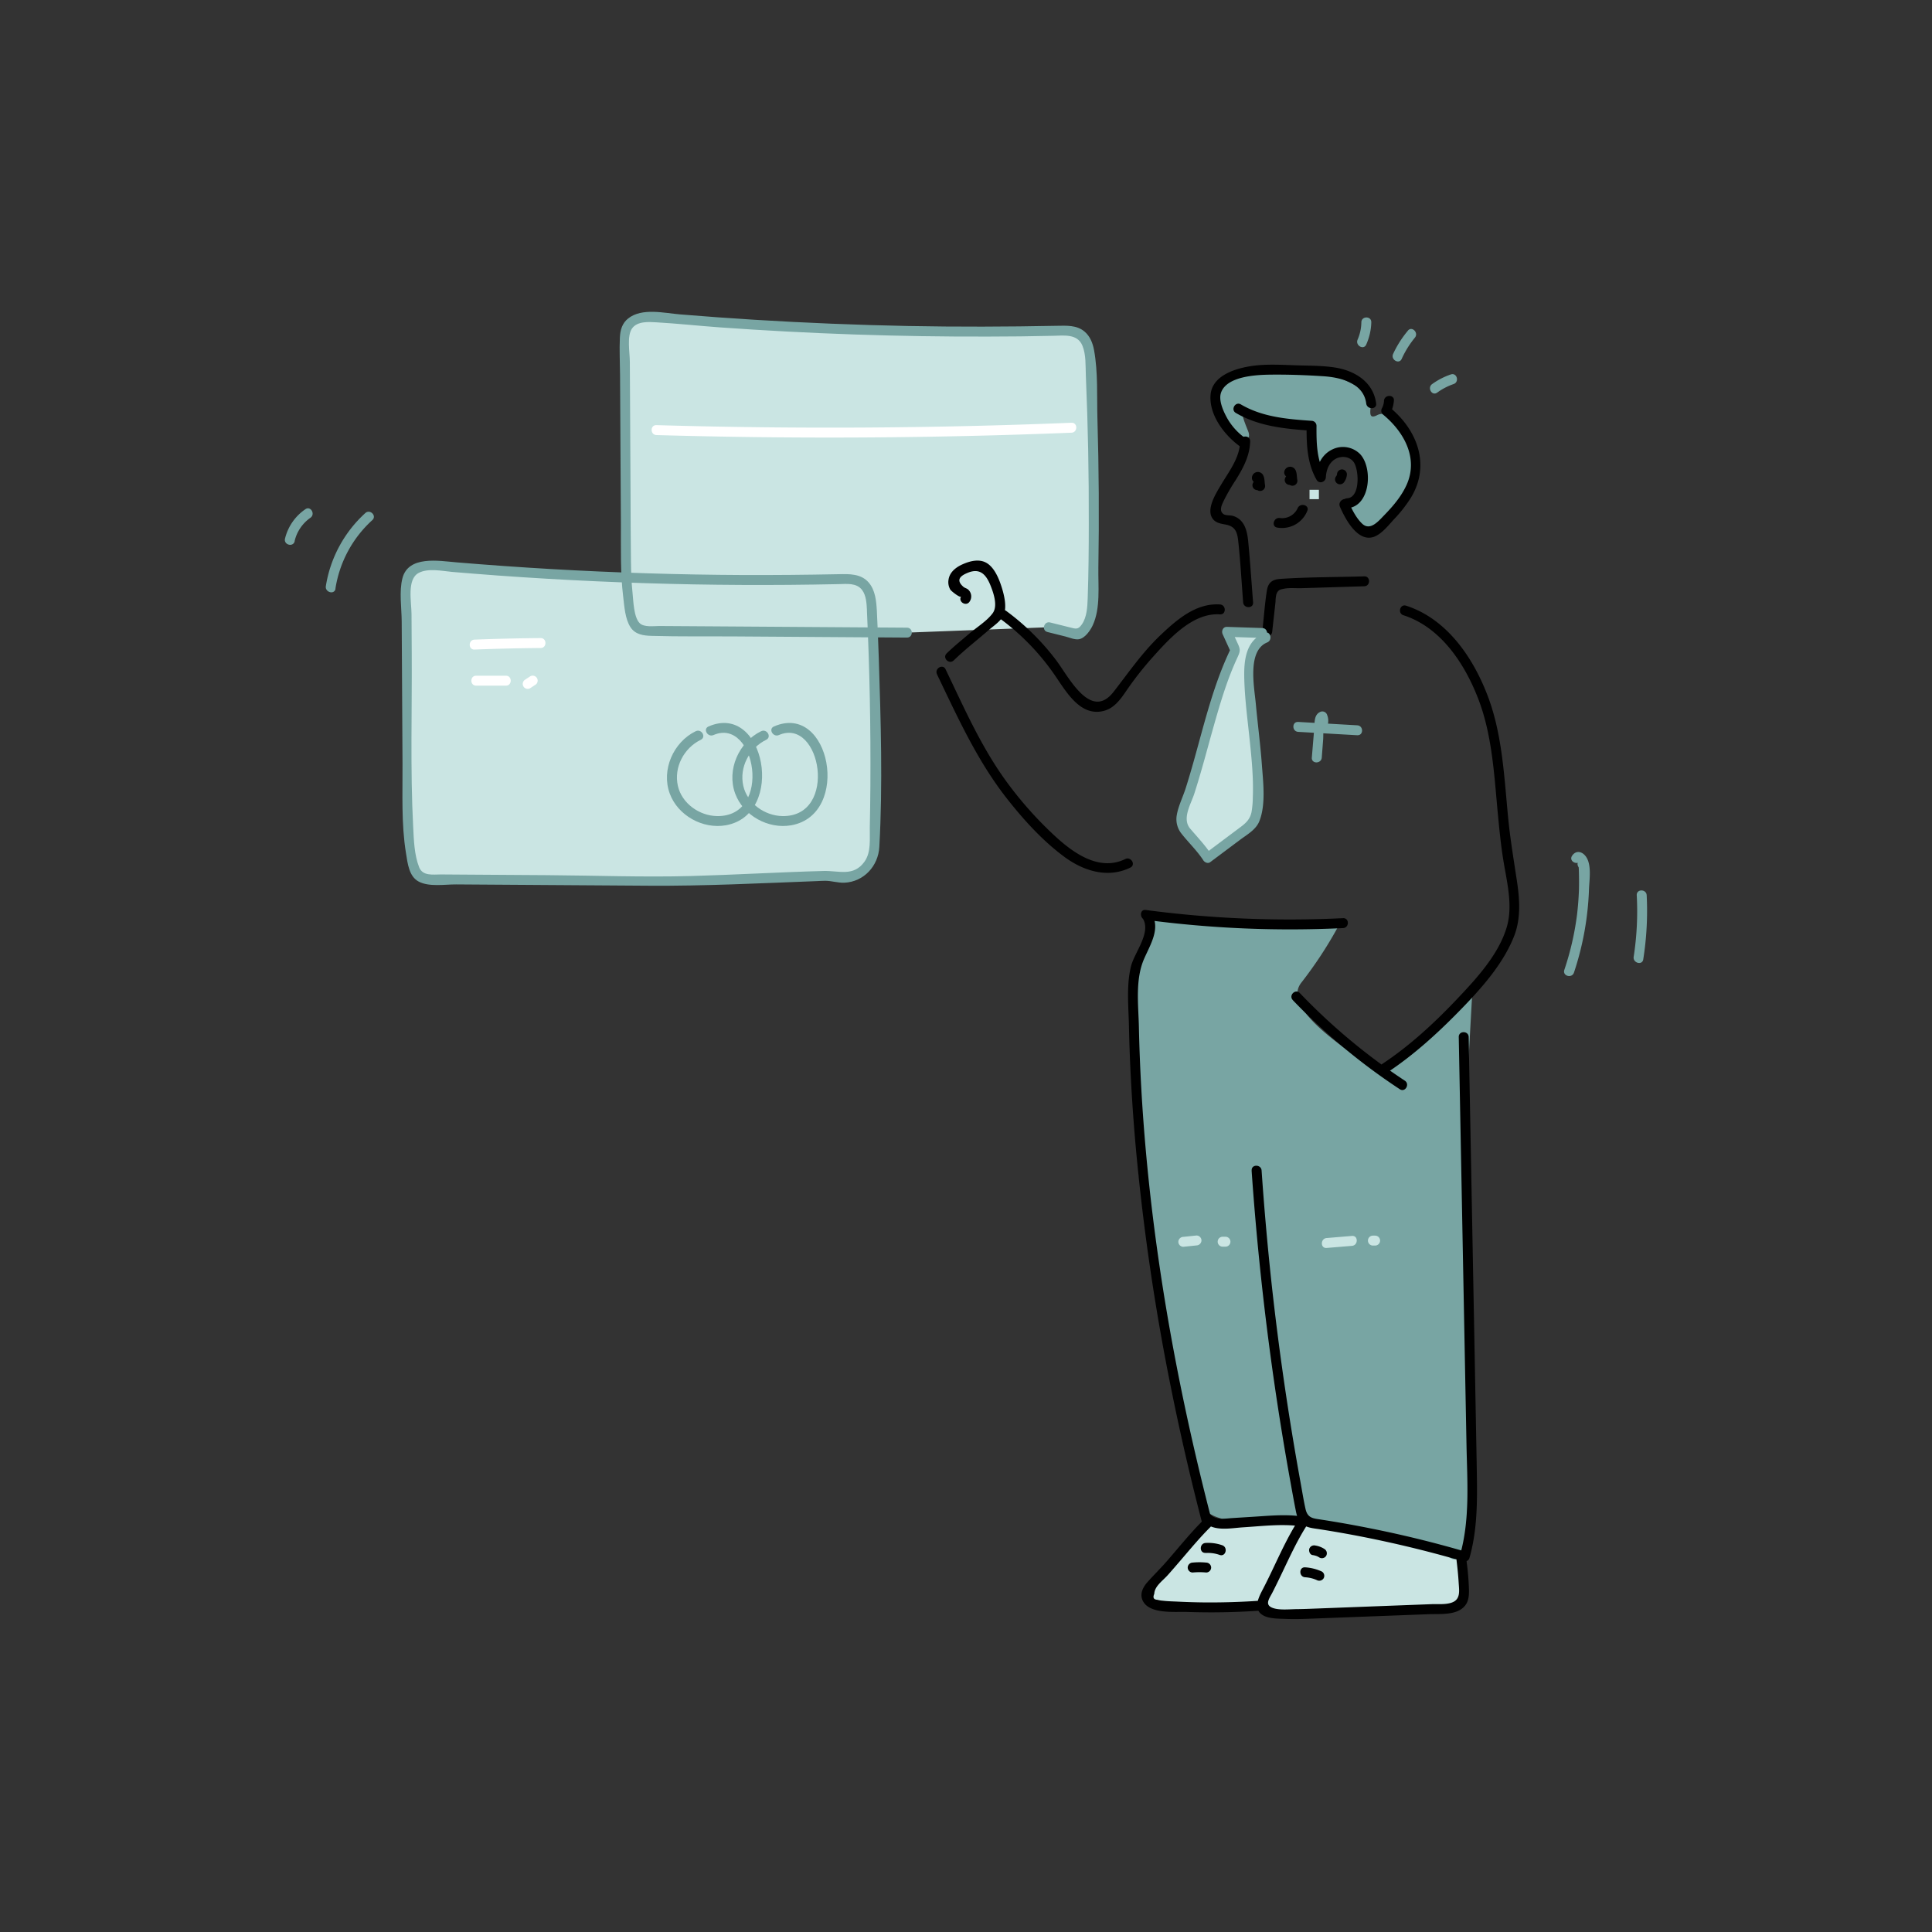 <svg viewBox="0 0 1000 1000" width="1000" height="1000" xmlns="http://www.w3.org/2000/svg"><rect x="0" y="0" width="1000" height="1000" fill="#333333" stroke="none"/><path d="M753.71 792.5c.28 1.43 5.13 16 2.56 26.54s5.79 9.64-4.24 13-67.8 3-67.8 3-22 1.46-24.78.43-3.8-2.35-11.6-2.54-45.27-3-45.27-3-14.4-1.12-7.42-8.5S629.78 786 629.78 786" fill="#cae5e3"/><path d="M615.6 475.91s-22.38-6.36-20.36 5.65-10.16 12.82-10.16 34.29 4.56 94.15 4.56 94.15S612.9 729.9 615 747.74a145.6 145.6 0 007.71 32.17c.42 1.65 5.73 7.76 22 7.38s53.76 4 66 6.63 34.21 8.07 35.86 8.52 11.61 20.31 13.17-25.63 2.54-93 2.27-94.16-3.58-103.57-3.58-103.57l3.57-64.49s-42.5 46.47-52.2 38.22-47.33-30.23-36.22-44.21a213.51 213.51 0 0019.1-29.1M635.5 196.09s-8.77 2.09-5.77 13.64 7.27 15.54 9.13 17.27 9.63 2.28 7.17-3.85-4.82-11.74 0-8.94 29.97 5.21 29.97 5.21l5 18.12s-1.73 12.37 3.39 5.22 11.73-12.35 16.58-8.07 6.13 13.87 3.71 17.78-10.11 7.73-6.72 12.91 8.29 17 19.27 3 19.91-22.75 14.81-35.2-12.81-21.58-19.23-18.29-1.71-5.92-3.88-9.78-21.56-14.22-35.93-14.51" fill="#78a5a3"/><g fill="#cae5e3"><path d="M653.39 327.64l-18.31-.64 4.38 9.58c-12.08 24.48-17.41 57.77-27.41 84a9.38 9.38 0 002.22 10.08A75.25 75.25 0 01625.09 444l20.1-15a10.8 10.8 0 005.32-9.52c2.56-19.39-3.49-48.84-3.87-68.39-.08-4.08-.21-8.24.93-12.15s3.81-7.63 7.68-8.9M469.33 327.45l-132.1-.89c-2.82 0-6-.17-7.94-2.18a10.09 10.09 0 01-2.2-4.65c-3-11.46-3.08-23.45-3.15-35.29l-.61-108a15.4 15.4 0 01.92-6.59c2.64-5.73 10.55-6 16.83-5.46A1873.47 1873.47 0 00549 171.16c3.29-.08 6.78-.11 9.58 1.62 4.67 2.88 5.44 9.23 5.69 14.71q2.87 61 1.27 122.09c-.19 7.17-1.32 15.77-7.81 18.81l-14.91-3.74"/><path d="M451.28 316.06c-.26-5.48-1-11.83-5.69-14.71-2.8-1.73-6.3-1.7-9.59-1.63a1873.37 1873.37 0 01-207.89-6.79c-6.29-.55-14.2-.27-16.83 5.47a15.4 15.4 0 00-.93 6.59q.32 54 .62 108c.07 11.84.15 23.83 3.15 35.28a10 10 0 002.2 4.66c2 2 5.11 2.16 7.93 2.18l132.11.88 71.13-2.7a16.12 16.12 0 014.59.48h.15a16.33 16.33 0 0020.3-15.31v-.36q1.6-60.98-1.25-122.04z"/><path d="M361.37 380.7c-10.65 4.77-16.37 18.4-12.24 29.3s17.35 17.45 28.51 14a19.42 19.42 0 0011.21-8.54 25.53 25.53 0 002.86-10c.81-7.35 0-15.24-4.29-21.25s-12.86-9.33-19.46-6"/><path d="M395.23 380.7c-10.65 4.77-16.34 18.4-12.23 29.3s17.35 17.45 28.51 14a19.42 19.42 0 0011.21-8.54 25.53 25.53 0 002.86-10c.8-7.35 0-15.24-4.29-21.25s-12.87-9.33-19.46-6"/></g><path d="M641.91 228.42c-.22 8.55-5.62 15.32-9.81 22.37-2.59 4.37-8.2 13-4.26 17.91 1.66 2.06 4.18 2.37 6.61 2.82 5.16 1 6 4.15 6.5 8.94 1.12 10.4 1.68 20.9 2.51 31.33.26 3.27 5.4 3.3 5.14 0-.84-10.44-1.5-20.91-2.51-31.33-.54-5.56-1.81-11.53-7.82-13.4-1.35-.43-3.73-.15-4.89-.91-2.84-1.85-.64-5.48.33-7.57a102 102 0 016-10.27c3.84-6.2 7.18-12.45 7.37-19.89.09-3.3-5-3.3-5.14 0zM639.68 213.74c11.92 7 25.65 8.26 39.18 9.19l-2.57-2.56c-.06 9.67.25 19.4 5.19 28 1.32 2.3 4.65 1.17 4.78-1.3.18-3.49 1.43-7.2 4.49-9.23s7.56-1.81 9.86 1.24c2.8 3.73 3.65 18.37-3.26 18.81-3.29.21-3.31 5.34 0 5.14 11.92-.76 13.4-20.64 6.72-27.9a12.5 12.5 0 00-14.44-2.51c-5.64 2.67-8.19 8.51-8.5 14.45l4.78-1.29c-4.48-7.8-4.53-16.66-4.49-25.4a2.61 2.61 0 00-2.56-2.57c-12.62-.87-25.46-1.94-36.59-8.49-2.86-1.68-5.44 2.76-2.59 4.43z"/><path d="M644.74 226.91a32 32 0 01-9.34-10.09c-2-3.51-4.82-9.44-3.41-13.55 2.94-8.59 18.33-9.27 25.59-9.35 9.08-.11 18.32.23 27.38.82 8.89.58 20.86 3.48 22.19 14.1.4 3.24 5.55 3.28 5.13 0-1.39-11.14-11.1-17.06-21.48-18.64-6.51-1-13.2-.89-19.77-1.11-6.75-.22-13.56-.63-20.31 0-8.82.87-23.19 4.29-24.13 15.22-.92 10.62 7.44 21.26 15.55 27 2.71 1.91 5.27-2.54 2.6-4.44zM716.37 207.39a9.36 9.36 0 01-1.08 3.94 2.63 2.63 0 00.4 3.11c10.95 8.93 18.68 22.67 12.3 36.66-2.71 5.93-7.06 11-11.55 15.61-2.92 3-7.31 8.34-11.47 4.27-3.11-3-5.26-7.38-7-11.33-1.3-3-5.73-.41-4.43 2.6 2.73 6.31 9.54 19.46 18.45 15.25 3.77-1.79 6.89-5.88 9.68-8.87a69.62 69.62 0 008.56-10.94c10.29-16.83 3.52-35.09-10.94-46.88l.4 3.11a18.57 18.57 0 001.79-6.53c.3-3.29-4.83-3.27-5.14 0zM692.06 245.54v-.19c0 .11 0 .22-.06.33s-.14.48-.15.48c.15-.33.18-.41.1-.23l-.12.22c-.09.15-.54.73-.07.16a2.75 2.75 0 00-.76 1.82 2.58 2.58 0 004.39 1.81 7.37 7.37 0 001.77-4.4 2.59 2.59 0 00-2.57-2.57 2.62 2.62 0 00-2.57 2.57zM653.14 247.28v-.16l-.35 1.29.08-.13-.92.92-.79.22-1.3-.36c-.83-.35-.75-1.41-.59-.48.07.42.12.85.18 1.28l.33 2.38 4.29-2.5a4.61 4.61 0 00-3.93-1.06 2.59 2.59 0 00-1.79 3.16 2.64 2.64 0 003.16 1.8 1 1 0 01-1.07-.27 2.57 2.57 0 004.29-2.5c-.24-1.76-.14-4.24-1.44-5.62a3.07 3.07 0 00-5.29 2 2.57 2.57 0 105.13 0zM669.84 244.56v-.16l-.35 1.3.09-.14-.92.92-.8.22-1.29-.35c-.84-.36-.76-1.41-.6-.49.08.42.12.85.18 1.28l.33 2.38 4.3-2.5a4.57 4.57 0 00-3.93-1.05c-1.38.19-2.13 1.94-1.8 3.15a2.64 2.64 0 003.16 1.8 1 1 0 01-1.07-.27 2.57 2.57 0 004.3-2.5c-.25-1.76-.14-4.24-1.44-5.62a3.08 3.08 0 00-5.3 2 2.57 2.57 0 005.14 0zM661.16 273.08a14.11 14.11 0 0015.5-8.67c1.27-3-3.69-4.37-5-1.36a8.83 8.83 0 01-9.18 5.08c-3.23-.51-4.63 4.43-1.36 4.95zM658.48 327l1.73-15.49a18.43 18.43 0 01.43-3.87c.87-2.39 2-2.52 4-2.92 2.75-.55 6.11-.19 8.9-.27l32.6-1c3.3-.1 3.31-5.23 0-5.13-14.46.44-29 .34-43.47 1.32-4.16.29-6.29 1.91-6.94 6.07-1.11 7-1.58 14.22-2.37 21.29-.37 3.28 4.77 3.25 5.13 0zM726.42 318.45c19.4 6.24 31.78 25.21 38.77 43.4 7.09 18.45 8.18 38.88 10 58.37.84 8.88 1.69 17.77 3.19 26.57 1.83 10.79 4.71 22.53 1.44 33.34-4.28 14.12-15.68 26.44-25.59 36.9-11.65 12.31-24.45 24.17-38.62 33.56-2.74 1.82-.17 6.27 2.6 4.43 13.23-8.77 25.27-19.65 36.37-30.95s23.19-24.42 29.12-39.54c3.56-9.08 2.89-19 1.47-28.43-1.64-10.94-3.48-21.73-4.55-32.76-2-20.5-2.93-42-10-61.57-7.43-20.43-21.24-41.32-42.84-48.27-3.15-1-4.51 3.94-1.37 4.95zM593 476.09a565.64 565.64 0 00102.17 4.29c3.29-.17 3.31-5.3 0-5.14A565.63 565.63 0 01593 471c-3.26-.44-3.23 4.7 0 5.13z"/><path d="M669.15 517.67a320.55 320.55 0 0055.39 46.11c2.77 1.83 5.34-2.62 2.59-4.43A314.79 314.79 0 01672.78 514c-2.29-2.39-5.91 1.24-3.63 3.63z"/><path d="M653.39 325.07l-18.31-.6c-2.11-.07-3 2.19-2.21 3.86l4.37 9.58v-2.6c-9 18.48-13.72 38.58-19.25 58.25-1.35 4.79-2.74 9.57-4.24 14.31-1.46 4.59-3.88 9.37-4.67 14.1a12 12 0 002.45 9.52c3.73 4.74 8 8.73 11.34 13.85.69 1.06 2.36 1.78 3.51.92l15.47-11.57c3.62-2.71 8.29-5.27 10-9.68 3.43-8.64 1.94-20.35 1.28-29.36-.77-10.47-2.16-20.9-3.12-31.36-.82-8.81-4.54-27.51 5.89-31.77 3-1.23 1.69-6.2-1.37-4.95-9.74 4-10.72 14.2-10.5 23.52.24 10.13 1.56 20.21 2.63 30.27 1.1 10.43 2.21 21 1.79 31.47a45.17 45.17 0 01-.69 7.62c-.94 4.3-3.66 6.15-7 8.64l-17 12.73 3.51.93c-3.31-5.09-7.31-9.26-11.22-13.84-4.39-5.16.34-12.6 2.12-18.12 3.78-11.68 6.82-23.59 10.17-35.4s6.85-23.61 12-34.73c1.48-3.21 1.86-4.16.47-7.21l-3.53-7.71-2.22 3.86 18.31.61c3.3.11 3.3-5 0-5.14z" fill="#78a5a3"/><path d="M518.26 320.67A122.15 122.15 0 01547 351c5.45 8 12.75 20.11 24.47 16.91 5-1.35 8.11-5.42 10.92-9.48A173 173 0 01595.88 341c8.79-9.79 21.17-24 35.58-23 3.3.23 3.29-4.91 0-5.13-12.29-.84-22.22 7.77-30.6 15.69-9.51 9-16.51 19.3-24.47 29.53-11.9 15.28-23.36-8-29.78-16.43a125.89 125.89 0 00-25.76-25.42c-2.67-2-5.24 2.5-2.59 4.44zM591.24 474.94c5.12 7.52-4.1 17.87-5.91 25.48-2.32 9.67-1.23 20.4-1 30.25.44 21.16 1.68 42.3 3.56 63.37a1158.88 1158.88 0 0018.28 124.64q7.05 35.05 16.06 69.65c.83 3.2 5.78 1.84 4.95-1.36-21.64-83.31-35.81-169.23-37.69-255.39-.25-11.43-2-24.6 2.71-35.32 3.26-7.49 8.86-16.05 3.51-23.92-1.85-2.71-6.3-.15-4.44 2.6zM647.83 605.85q3.78 54.33 11.51 108.29 3.88 27 8.77 53.89c.81 4.48 1.62 9 2.5 13.42.54 2.72 1.12 5.52 3.36 7.36 2.45 2 5.74 2.21 8.76 2.68q7.18 1.11 14.34 2.41a597.16 597.16 0 0160.36 14.28 2.62 2.62 0 003.16-1.8c4.53-15.9 4-32.41 3.74-48.78l-1-53.72-2-106.45-1.15-60.68c-.06-3.31-5.2-3.32-5.13 0l4 210.91c.36 19.07 1.92 38.78-3.37 57.36l3.16-1.8Q734.13 796 708.91 791q-12.36-2.48-24.82-4.41c-4.41-.69-7.22-.7-8.34-5.5-1-4.42-1.7-8.95-2.52-13.42q-9.39-51.45-15.08-103.5Q655 635 653 605.85c-.22-3.28-5.36-3.3-5.13 0z"/><path d="M622.85 786.79c-6.79 6.76-12.79 14.27-19.08 21.49-3.18 3.65-6.64 7-9.84 10.61-2.32 2.59-4.07 6-2.53 9.45 3.29 7.34 16.86 5.77 23.1 6a358.53 358.53 0 0037.52-.67c3.28-.23 3.31-5.37 0-5.14q-14.41 1-28.86.88-6.74-.07-13.48-.41c-2.54-.12-5.15-.16-7.68-.46a15 15 0 01-3-.5c-1.89-.11-2.4-1.13-1.55-3.06.14-3.94 4.29-6.71 6.9-9.62 2.43-2.71 4.8-5.48 7.17-8.24 4.86-5.67 9.65-11.42 14.94-16.69 2.35-2.34-1.28-6-3.63-3.63z"/><path d="M673.05 785.3c-7.64 11.39-12.71 24.37-19 36.52-2.21 4.29-6.11 10.91-.28 14.27 3.22 1.85 8.26 1.71 11.84 1.86 4.9.2 9.81 0 14.71-.2l59.42-2.25c5.81-.22 14.47.73 18.6-4.47 1.83-2.3 2-5.07 2-7.88a141.91 141.91 0 00-1.29-15.4c-.4-3.24-5.54-3.28-5.13 0 .47 3.84.86 7.68 1.09 11.54.25 4.09 1.1 8.59-3.62 10.22-3.23 1.12-7.24.69-10.61.81l-11.89.45-46.54 1.77c-3.6.13-7.2.3-10.81.34-3.77 0-9.47.71-13-.7-4.06-1.63-1.56-4.79 0-7.77 1.2-2.33 2.35-4.7 3.5-7.06 4.83-9.93 9.3-20.26 15.46-29.46 1.85-2.75-2.6-5.32-4.43-2.59z"/><path d="M623.19 787.81c5.37 5.06 13.6 3.15 20.27 2.73 9.53-.6 19.23-1.8 28.76-.7 3.28.38 3.25-4.76 0-5.14-7.72-.89-15.46-.13-23.18.35l-11.17.7c-3.55.23-8.19 1.13-11-1.57-2.4-2.26-6 1.36-3.63 3.63zM617.32 813.93a36.1 36.1 0 017 0 2.6 2.6 0 002.57-2.57 2.63 2.63 0 00-2.57-2.57 36.1 36.1 0 00-7 0 2.64 2.64 0 00-2.56 2.57 2.58 2.58 0 002.56 2.57zM624 803.83a18 18 0 017.29 1c3.13 1.1 4.47-3.86 1.37-5a22 22 0 00-8.66-1.2c-3.28.21-3.31 5.35 0 5.14zM675.53 816.39a17.31 17.31 0 016.05 1.46 2.65 2.65 0 003.52-.92 2.59 2.59 0 00-.92-3.51 24.44 24.44 0 00-8.65-2.17c-3.3-.21-3.28 4.93 0 5.14zM679.45 804.91a10.43 10.43 0 012 .49 7.72 7.72 0 011.48.78 2.58 2.58 0 003.51-.92 2.62 2.62 0 00-.92-3.51 12.08 12.08 0 00-4.7-1.79 2.64 2.64 0 00-3.16 1.79c-.28 1.23.37 3 1.79 3.16zM493.63 341.85c5.84-5.66 12.31-10.67 18.45-16 2.35-2 5.79-4.31 7.22-7.15 2.09-4.16.46-10.71-.88-14.91s-3.57-9.71-7.46-12.22-8.77-1.24-12.64.47c-3.48 1.53-6.81 4.06-7.37 8.07a7.56 7.56 0 001 5.17c.43.66 5 4.36 5.53 3.45-1.72 2.83 2.72 5.41 4.43 2.59a4.73 4.73 0 00-.48-5.85c-.85-1-2-1-2.89-1.84-4.4-3.93-.48-6 2.52-7.22 6.52-2.61 9.59 1.38 11.82 7.11 1.49 3.81 3.62 10.22.93 13.88-2.94 4-8.18 7.23-11.91 10.4-4 3.4-8.13 6.73-11.91 10.4-2.37 2.3 1.26 5.93 3.63 3.63zM485 349.05c10.86 22.6 21 45.14 36.69 64.94 8.52 10.76 18.2 21.4 29.3 29.57 9.91 7.3 22.45 11.19 34.06 5.51 3-1.45.37-5.88-2.6-4.44-13.29 6.51-26.62-2.91-36.13-11.64a193.76 193.76 0 01-25.78-29c-12.87-17.79-21.64-37.87-31.11-57.57-1.43-3-5.86-.38-4.43 2.59z"/><g fill="#78a5a3"><path d="M469.33 324.88l-69-.47-34.5-.23-16.76-.11-7.89-.05c-2.81 0-7.8.75-10.06-1.45-3.13-3.06-3.29-11.72-3.72-15.69-.6-5.58-.76-11.21-.83-16.82-.15-11.36-.15-22.73-.21-34.1l-.36-68.74c0-4.59-1.62-13.26 1.11-17.17s8.74-3.45 12.74-3.21c11 .63 21.92 1.84 32.88 2.62q34.6 2.47 69.27 3.66t69.36 1.09q16.84 0 33.69-.4c5.61-.12 12.63-1.17 15.2 5.09 1.95 4.74 1.57 10.44 1.78 15.48q1.65 38.37 1.52 76.8c0 12.79-.11 25.61-.56 38.4-.16 4.51-.37 9.72-3 13.57-2 2.87-3.13 2.36-6.21 1.59l-10.25-2.56c-3.21-.81-4.58 4.14-1.37 4.95l9.32 2.33c2 .51 4.82 1.78 7 1.4 3.18-.55 5.92-4.62 7.14-7.27 4.08-8.85 2.73-20.32 2.89-29.76q.65-38.4-.48-76.81c-.34-11.71.37-24.28-1.76-35.82-.67-3.64-2.08-7.22-5-9.65-4-3.34-9.33-3-14.2-2.92-25.77.52-51.53.6-77.3.1q-39.63-.78-79.21-3.22-19.29-1.19-38.55-2.78c-8.11-.67-19.72-3.54-26.82 2.06-3.17 2.49-4.17 6-4.35 9.94-.3 6.42.05 12.94.09 19.37l.22 39.28.22 37.31c.07 12.66-.36 25.46 1.17 38.05.61 5 .95 11.58 3.81 15.93 2.51 3.81 6.72 4.34 11 4.46 14.44.41 28.93.19 43.37.29l88.73.59c3.31 0 3.31-5.11 0-5.13z"/><path d="M453.85 316.06c-.28-5-.79-10.6-4.22-14.56-4-4.6-10-4.42-15.61-4.3q-24.76.51-49.55.43-49.55-.24-99-3.08-24.74-1.43-49.42-3.5c-8.84-.75-24.71-3.62-27.75 8.24-1.77 6.89-.42 15.33-.38 22.39l.14 24.55.28 49.1c.09 15.38-.69 31.11 1.81 46.35.83 5.08 1.5 12 6.61 14.64 5.39 2.84 13.52 1.41 19.36 1.45l99.58.67c28.94.2 57.82-1.27 86.74-2.37 1.54-.06 3.1-.17 4.64-.18 3.36 0 6.59 1.12 9.95 1 10.12-.46 17.56-8.65 18.11-18.53 1.81-32.39.76-65.27-.28-97.67q-.4-12.3-1-24.6c-.16-3.29-5.29-3.31-5.14 0q2.1 45.26 1.79 90.58-.08 10.83-.3 21.66c-.12 5.81.81 12.73-2.79 17.72-5.67 7.84-13.21 4.56-21.05 4.76-23 .61-45.91 2-68.87 2.62-24.64.67-49.43-.28-74.09-.45l-45.35-.3-9.86-.07c-4.12 0-9.39.94-11.24-3.71-2.53-6.36-2.75-14.1-3.1-20.88-1.54-29.76-.57-59.82-.74-89.61l-.12-20.66c0-6-2.55-17.92 3.72-21.22 4.89-2.58 12.1-1 17.32-.51q11.85 1 23.71 1.87 50.42 3.64 101 4.58 24.77.45 49.55.25 12.89-.11 25.76-.38c4.18-.09 9.32-.76 12.17 3.05 2.19 2.91 2.33 7.19 2.52 10.67.14 3.28 5.25 3.3 5.1 0z"/><path d="M360.08 378.48c-11.53 5.63-17.91 20-13.43 32.23 4.19 11.44 17.15 18.57 29.06 16.45 31.17-5.55 20.22-63.91-9-51.13-3 1.32-.41 5.74 2.59 4.43 21.77-9.51 30.88 42.48 1.79 41.94-9.1-.16-18.17-6.55-20.22-15.62-2.18-9.63 3.14-19.61 11.84-23.86 3-1.45.37-5.88-2.59-4.44z"/><path d="M393.94 378.48c-11.53 5.63-17.91 20-13.43 32.23 4.19 11.44 17.14 18.57 29.06 16.45 31.17-5.55 20.22-63.91-9-51.13-3 1.32-.41 5.74 2.59 4.43 21.77-9.51 30.88 42.48 1.79 41.94-9.1-.16-18.17-6.55-20.22-15.62-2.18-9.63 3.14-19.61 11.84-23.86 3-1.45.37-5.88-2.59-4.44z"/></g><path d="M677.81 253.52h4.85v4.85h-4.85z" fill="#cae5e3"/><g fill="#fff"><path d="M245.61 336.21q17.1-.66 34.23-.8c3.3 0 3.31-5.17 0-5.14q-17.13.14-34.23.8c-3.29.13-3.31 5.27 0 5.14zM246.46 354.89h15.41c3.3 0 3.31-5.14 0-5.14h-15.41c-3.31 0-3.31 5.14 0 5.14zM274.31 356.28l2.58-1.7a2.57 2.57 0 10-2.59-4.43l-2.58 1.7a2.57 2.57 0 002.59 4.43zM339.77 225.19q107.4 3.09 214.83-1.23c3.29-.13 3.31-5.27 0-5.14q-107.36 4.34-214.83 1.23c-3.31-.1-3.3 5 0 5.14z"/></g><g fill="#78a5a3"><path d="M671.92 378.81l30.61 1.75c3.31.18 3.3-4.95 0-5.14l-30.61-1.75c-3.3-.19-3.29 4.95 0 5.14z"/><path d="M687 375.89a8.11 8.11 0 00-.06-5.78 2.61 2.61 0 00-3.77-1.54c-3.08 1.53-2.68 5.41-2.91 8.36L679 392.15c-.25 3.29 4.88 3.28 5.14 0l.74-9.61c.08-1 0-9.14.8-9.53l-3.77-1.54a3 3 0 010 3c-1.07 3.14 3.89 4.48 5 1.37zM704.64 166.78a23.37 23.37 0 01-1.94 9c-1.32 3 3.11 5.61 4.44 2.59a29.84 29.84 0 002.64-11.57c.07-3.31-5.07-3.31-5.14 0zM728.71 171.18a54 54 0 00-7.63 12c-1.36 3 3.06 5.59 4.43 2.59a49.41 49.41 0 016.83-11c2.1-2.52-1.52-6.18-3.63-3.63zM751 193.79a37 37 0 00-9.72 5c-2.67 1.9-.11 6.36 2.59 4.43a32.78 32.78 0 018.5-4.43c3.11-1.06 1.77-6-1.37-5zM173.61 304.73a60.43 60.43 0 0119.11-35.53c2.44-2.23-1.2-5.86-3.64-3.63a64.85 64.85 0 00-20.42 37.8c-.51 3.23 4.44 4.62 5 1.36zM152.48 280.13a20.36 20.36 0 018.19-12.13c2.7-1.87.13-6.33-2.59-4.44a25.76 25.76 0 00-10.56 15.24c-.77 3.21 4.18 4.58 5 1.37zM818.05 445.5q-2.49.92-.9 3.5c.06 1.26.1 2.51.12 3.77q.08 3.76 0 7.52c-.15 4.39-.48 8.78-1 13.14a148.05 148.05 0 01-6.59 28.63c-1 3.14 3.92 4.49 5 1.36a152.9 152.9 0 007.78-43.13c.17-5 1.57-13-1.83-17.24-2-2.5-5-2.93-6.9-.14s2.58 5.3 4.43 2.59zM847.18 463.37a154.17 154.17 0 01-1.59 31.84c-.51 3.24 4.44 4.63 4.95 1.37a160.51 160.51 0 001.78-33.21c-.18-3.29-5.31-3.31-5.14 0z"/></g><g fill="#cae5e3"><path d="M612.48 645.34l6.83-.71a2.65 2.65 0 002.57-2.57 2.59 2.59 0 00-2.57-2.57l-6.83.71a2.64 2.64 0 00-2.57 2.57 2.6 2.6 0 002.57 2.57zM633 645.27h1.14a2.57 2.57 0 100-5.13H633a2.57 2.57 0 100 5.13zM686.66 645.94l13.13-1.09c3.27-.27 3.3-5.41 0-5.14l-13.13 1.1c-3.27.27-3.3 5.41 0 5.13zM710.62 644.7h1.14a2.57 2.57 0 100-5.14h-1.14a2.57 2.57 0 000 5.14z"/></g></svg>